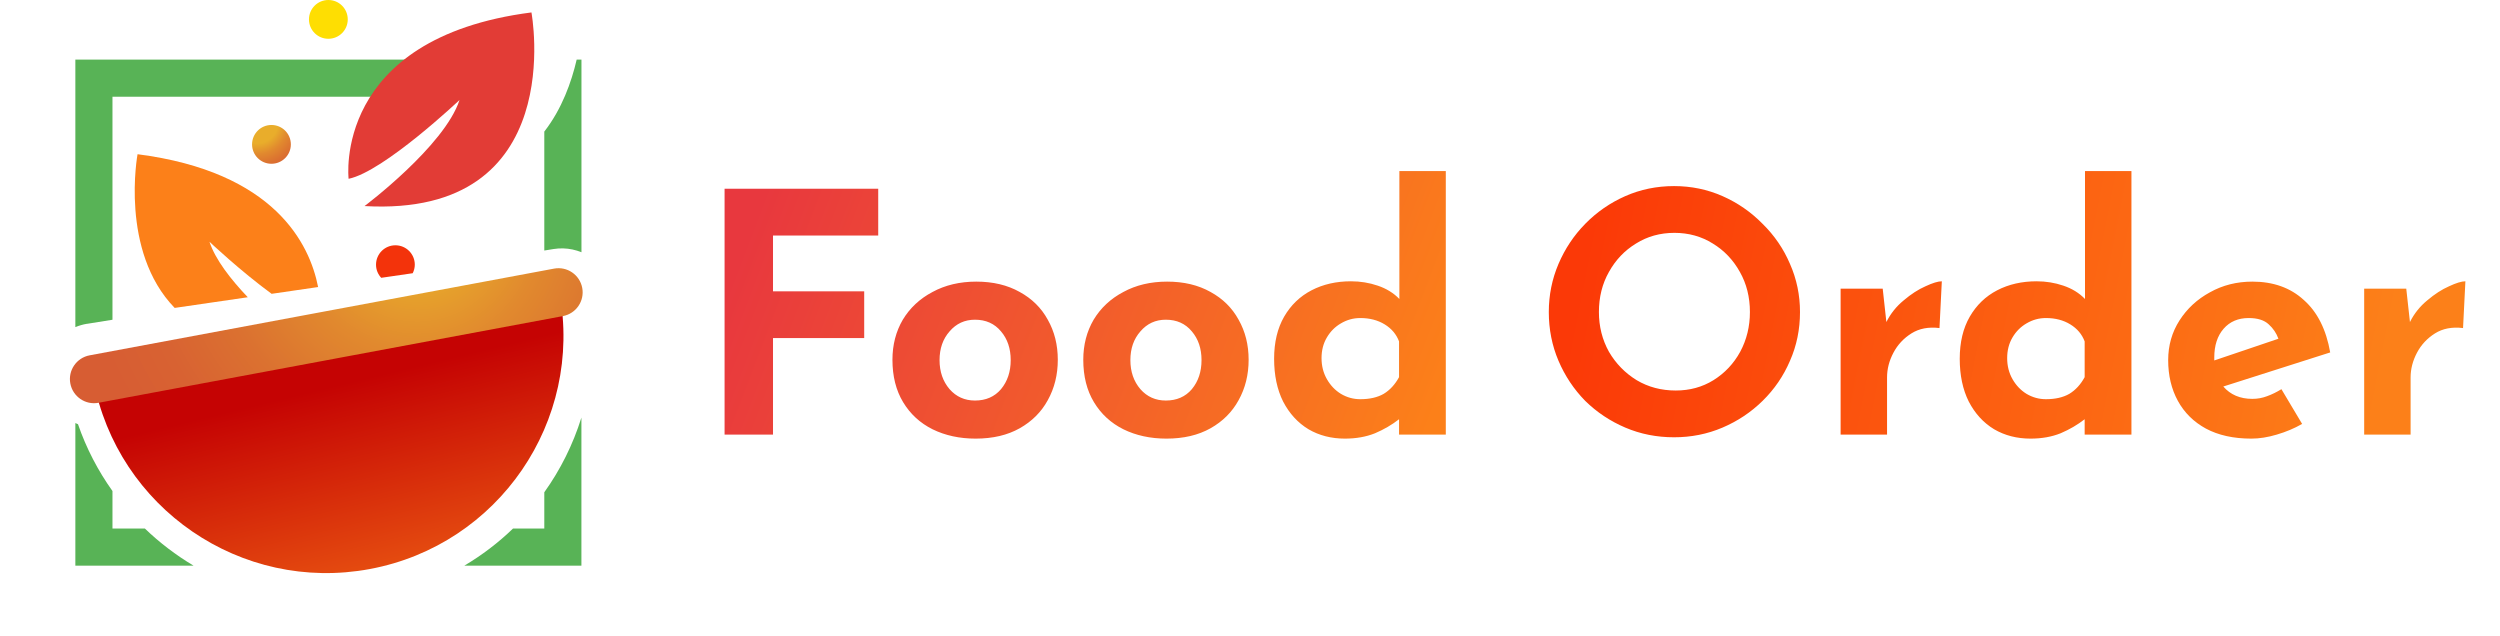 <svg width="228" height="58" viewBox="0 0 228 58" fill="none" xmlns="http://www.w3.org/2000/svg">
<g clip-path="url(#clip0_3144_11833)">
<path d="M26.526 13.167C26.526 14.144 25.734 14.936 24.757 14.936C23.779 14.936 22.988 14.144 22.988 13.167C22.988 12.19 23.779 11.398 24.757 11.398C25.734 11.398 26.526 12.19 26.526 13.167Z" fill="url(#paint0_radial_3144_11833)"/>
<path d="M31.715 1.769C31.715 2.746 30.924 3.537 29.946 3.537C28.969 3.537 28.178 2.746 28.178 1.769C28.178 0.791 28.969 0 29.946 0C30.924 0 31.715 0.791 31.715 1.769Z" fill="#FEDE02"/>
<path d="M43.567 8.822H44.527C44.794 8.488 45.027 8.154 45.213 7.819C45.213 7.819 44.566 8.234 43.571 8.822H43.567Z" fill="#D81988"/>
<path d="M7.934 29.529C7.566 29.588 7.211 29.694 6.872 29.833V5.437H37.835C36.659 6.541 35.834 7.726 35.259 8.822H10.257V29.161L7.934 29.533V29.529ZM10.257 48.201V44.782C8.941 42.933 7.871 40.889 7.113 38.689C7.029 38.66 6.952 38.617 6.872 38.583V51.586H17.649C16.045 50.629 14.556 49.495 13.21 48.201H10.257ZM49.64 48.201H46.788C45.456 49.491 43.966 50.625 42.35 51.586H53.025V38.084C52.259 40.538 51.113 42.836 49.64 44.896V48.205V48.201ZM49.64 11.991V22.848L50.482 22.712C50.77 22.666 51.066 22.645 51.358 22.653C51.946 22.67 52.509 22.793 53.029 23.004V5.437H52.593C52.12 7.48 51.248 9.93 49.644 11.995L49.64 11.991Z" fill="#58B356"/>
<path d="M31.793 16.307C31.793 16.307 30.278 3.474 48.468 1.134C48.468 1.134 51.967 19.856 33.244 18.794C33.244 18.794 40.535 13.324 41.91 9.118C41.91 9.118 35.009 15.646 31.793 16.307Z" fill="#E23C36"/>
<path d="M37.64 24.917C37.758 24.68 37.83 24.418 37.83 24.139C37.83 23.161 37.039 22.37 36.062 22.37C35.084 22.37 34.293 23.161 34.293 24.139C34.293 24.604 34.475 25.023 34.767 25.336L37.644 24.917H37.64Z" fill="#F3330B"/>
<path d="M22.598 27.109C21.058 25.492 19.636 23.673 19.103 22.048C19.103 22.048 21.908 24.701 24.773 26.796L29.012 26.178C28.234 22.23 25.039 15.672 12.545 14.064C12.545 14.064 10.895 22.895 15.93 28.082L22.598 27.109Z" fill="#FC8019"/>
<path d="M51.018 26.674C53.209 38.411 45.471 49.703 33.733 51.895C21.996 54.087 10.703 46.348 8.512 34.607L51.018 26.674Z" fill="url(#paint1_linear_3144_11833)"/>
<path d="M6.414 34.975C6.638 36.172 7.789 36.959 8.982 36.735L51.34 28.827C52.537 28.603 53.324 27.452 53.1 26.259C52.876 25.061 51.725 24.274 50.532 24.498L8.174 32.406C6.976 32.631 6.189 33.782 6.414 34.975Z" fill="url(#paint2_radial_3144_11833)"/>
<path d="M66.081 17.215H80.094V21.48H70.498V26.567H78.815V30.832H70.498V39.636H66.081V17.215ZM81.391 32.813C81.391 31.452 81.706 30.233 82.336 29.157C82.986 28.081 83.889 27.238 85.047 26.628C86.205 25.999 87.535 25.684 89.038 25.684C90.561 25.684 91.881 25.999 92.998 26.628C94.115 27.238 94.968 28.081 95.557 29.157C96.166 30.233 96.471 31.452 96.471 32.813C96.471 34.173 96.166 35.402 95.557 36.499C94.968 37.575 94.115 38.428 92.998 39.058C91.881 39.687 90.541 40.002 88.977 40.002C87.515 40.002 86.205 39.718 85.047 39.149C83.91 38.581 83.016 37.758 82.366 36.681C81.716 35.605 81.391 34.316 81.391 32.813ZM85.687 32.843C85.687 33.899 85.992 34.783 86.601 35.493C87.21 36.184 87.982 36.529 88.916 36.529C89.911 36.529 90.703 36.184 91.292 35.493C91.881 34.783 92.176 33.899 92.176 32.843C92.176 31.787 91.881 30.914 91.292 30.223C90.703 29.512 89.911 29.157 88.916 29.157C87.982 29.157 87.21 29.512 86.601 30.223C85.992 30.914 85.687 31.787 85.687 32.843ZM98.795 32.813C98.795 31.452 99.11 30.233 99.74 29.157C100.389 28.081 101.293 27.238 102.451 26.628C103.608 25.999 104.939 25.684 106.442 25.684C107.965 25.684 109.285 25.999 110.402 26.628C111.519 27.238 112.372 28.081 112.96 29.157C113.57 30.233 113.875 31.452 113.875 32.813C113.875 34.173 113.57 35.402 112.96 36.499C112.372 37.575 111.519 38.428 110.402 39.058C109.285 39.687 107.944 40.002 106.381 40.002C104.918 40.002 103.608 39.718 102.451 39.149C101.314 38.581 100.42 37.758 99.77 36.681C99.12 35.605 98.795 34.316 98.795 32.813ZM103.091 32.843C103.091 33.899 103.395 34.783 104.005 35.493C104.614 36.184 105.386 36.529 106.32 36.529C107.315 36.529 108.107 36.184 108.696 35.493C109.285 34.783 109.579 33.899 109.579 32.843C109.579 31.787 109.285 30.914 108.696 30.223C108.107 29.512 107.315 29.157 106.32 29.157C105.386 29.157 104.614 29.512 104.005 30.223C103.395 30.914 103.091 31.787 103.091 32.843ZM122.657 40.002C121.419 40.002 120.311 39.718 119.337 39.149C118.362 38.56 117.591 37.717 117.021 36.621C116.473 35.524 116.199 34.224 116.199 32.721C116.199 31.218 116.504 29.939 117.112 28.883C117.722 27.827 118.555 27.024 119.611 26.476C120.667 25.928 121.865 25.654 123.206 25.654C124.059 25.654 124.871 25.786 125.643 26.049C126.435 26.314 127.095 26.72 127.623 27.268V15.6H131.857V39.636H127.593V38.235C126.943 38.743 126.212 39.169 125.399 39.515C124.587 39.84 123.673 40.002 122.657 40.002ZM124.059 36.407C124.912 36.407 125.623 36.245 126.191 35.92C126.76 35.575 127.227 35.067 127.593 34.397V31.137C127.349 30.487 126.912 29.969 126.283 29.583C125.653 29.198 124.912 29.005 124.059 29.005C123.429 29.005 122.84 29.167 122.292 29.492C121.763 29.797 121.338 30.223 121.013 30.771C120.688 31.32 120.524 31.949 120.524 32.66C120.524 33.371 120.688 34.011 121.013 34.58C121.338 35.148 121.763 35.595 122.292 35.92C122.84 36.245 123.429 36.407 124.059 36.407Z" fill="url(#paint3_linear_3144_11833)"/>
<path d="M141.251 28.456C141.251 26.913 141.546 25.451 142.135 24.069C142.724 22.688 143.536 21.47 144.572 20.414C145.629 19.337 146.847 18.494 148.228 17.885C149.609 17.276 151.092 16.971 152.675 16.971C154.239 16.971 155.712 17.276 157.093 17.885C158.474 18.494 159.692 19.337 160.748 20.414C161.825 21.47 162.658 22.688 163.247 24.069C163.856 25.451 164.16 26.913 164.16 28.456C164.16 30.04 163.856 31.523 163.247 32.904C162.658 34.285 161.825 35.504 160.748 36.56C159.692 37.596 158.474 38.408 157.093 38.997C155.712 39.586 154.239 39.88 152.675 39.88C151.092 39.88 149.609 39.586 148.228 38.997C146.847 38.408 145.629 37.596 144.572 36.56C143.536 35.504 142.724 34.285 142.135 32.904C141.546 31.523 141.251 30.04 141.251 28.456ZM145.821 28.456C145.821 29.776 146.126 30.985 146.735 32.081C147.364 33.158 148.207 34.021 149.263 34.671C150.32 35.3 151.508 35.615 152.828 35.615C154.108 35.615 155.255 35.3 156.27 34.671C157.307 34.021 158.119 33.158 158.707 32.081C159.296 30.985 159.592 29.776 159.592 28.456C159.592 27.096 159.286 25.877 158.677 24.801C158.068 23.704 157.245 22.841 156.21 22.211C155.174 21.561 154.006 21.236 152.706 21.236C151.406 21.236 150.238 21.561 149.203 22.211C148.167 22.841 147.345 23.704 146.735 24.801C146.126 25.877 145.821 27.096 145.821 28.456ZM171.703 26.324L172.037 29.37C172.424 28.598 172.951 27.938 173.622 27.39C174.292 26.821 174.952 26.395 175.602 26.11C176.252 25.806 176.75 25.654 177.094 25.654L176.881 29.919C175.886 29.797 175.033 29.959 174.322 30.406C173.611 30.853 173.063 31.442 172.678 32.173C172.291 32.904 172.099 33.655 172.099 34.427V39.636H167.864V26.324H171.703ZM185.187 40.002C183.947 40.002 182.841 39.718 181.866 39.149C180.891 38.56 180.119 37.717 179.551 36.621C179.002 35.524 178.728 34.224 178.728 32.721C178.728 31.218 179.032 29.939 179.642 28.883C180.252 27.827 181.084 27.024 182.14 26.476C183.196 25.928 184.395 25.654 185.735 25.654C186.588 25.654 187.4 25.786 188.172 26.049C188.964 26.314 189.625 26.72 190.152 27.268V15.6H194.387V39.636H190.121V38.235C189.471 38.743 188.74 39.169 187.928 39.515C187.116 39.84 186.201 40.002 185.187 40.002ZM186.588 36.407C187.441 36.407 188.152 36.245 188.721 35.92C189.289 35.575 189.756 35.067 190.121 34.397V31.137C189.878 30.487 189.442 29.969 188.811 29.583C188.182 29.198 187.441 29.005 186.588 29.005C185.959 29.005 185.37 29.167 184.82 29.492C184.293 29.797 183.866 30.223 183.541 30.771C183.216 31.32 183.054 31.949 183.054 32.66C183.054 33.371 183.216 34.011 183.541 34.58C183.866 35.148 184.293 35.595 184.82 35.92C185.37 36.245 185.959 36.407 186.588 36.407ZM205.324 40.002C203.699 40.002 202.318 39.697 201.181 39.088C200.063 38.479 199.211 37.636 198.622 36.56C198.032 35.483 197.738 34.244 197.738 32.843C197.738 31.503 198.084 30.294 198.774 29.218C199.465 28.142 200.388 27.288 201.546 26.659C202.704 26.009 203.993 25.684 205.416 25.684C207.324 25.684 208.888 26.242 210.107 27.36C211.346 28.456 212.148 30.05 212.514 32.142L202.765 35.25C203.414 36.001 204.299 36.377 205.416 36.377C205.882 36.377 206.33 36.296 206.755 36.133C207.203 35.971 207.64 35.757 208.065 35.493L209.954 38.662C209.244 39.068 208.472 39.393 207.64 39.636C206.826 39.88 206.055 40.002 205.324 40.002ZM201.942 32.873L207.792 30.893C207.609 30.386 207.315 29.949 206.909 29.583C206.501 29.198 205.893 29.005 205.08 29.005C204.126 29.005 203.364 29.329 202.795 29.979C202.227 30.629 201.942 31.503 201.942 32.599C201.942 32.681 201.942 32.772 201.942 32.873ZM219.451 26.324L219.787 29.37C220.172 28.598 220.701 27.938 221.37 27.39C222.041 26.821 222.701 26.395 223.351 26.11C224 25.806 224.498 25.654 224.844 25.654L224.63 29.919C223.634 29.797 222.782 29.959 222.071 30.406C221.36 30.853 220.812 31.442 220.426 32.173C220.041 32.904 219.847 33.655 219.847 34.427V39.636H215.613V26.324H219.451Z" fill="url(#paint4_linear_3144_11833)"/>
</g>
<defs>
<radialGradient id="paint0_radial_3144_11833" cx="0" cy="0" r="1" gradientUnits="userSpaceOnUse" gradientTransform="translate(23.42 11.14) scale(5.83)">
<stop offset="0.33" stop-color="#E9AD2B"/>
<stop offset="0.34" stop-color="#E8AC2B"/>
<stop offset="0.5" stop-color="#E1892E"/>
<stop offset="0.66" stop-color="#DB7130"/>
<stop offset="0.8" stop-color="#D86232"/>
<stop offset="0.92" stop-color="#D75D33"/>
</radialGradient>
<linearGradient id="paint1_linear_3144_11833" x1="36.911" y1="64.101" x2="29.93" y2="35.33" gradientUnits="userSpaceOnUse">
<stop stop-color="#FC8019"/>
<stop offset="1" stop-color="#C50303"/>
</linearGradient>
<radialGradient id="paint2_radial_3144_11833" cx="0" cy="0" r="1" gradientUnits="userSpaceOnUse" gradientTransform="translate(38.086 20.721) rotate(169.43) scale(33.392 33.392)">
<stop offset="0.1" stop-color="#E9AD2B"/>
<stop offset="0.11" stop-color="#E8AC2B"/>
<stop offset="0.34" stop-color="#E1892E"/>
<stop offset="0.56" stop-color="#DB7130"/>
<stop offset="0.76" stop-color="#D86232"/>
<stop offset="0.92" stop-color="#D75D33"/>
</radialGradient>
<linearGradient id="paint3_linear_3144_11833" x1="68.585" y1="20.245" x2="128.774" y2="43.226" gradientUnits="userSpaceOnUse">
<stop stop-color="#E8383E"/>
<stop offset="1" stop-color="#FC8019"/>
</linearGradient>
<linearGradient id="paint4_linear_3144_11833" x1="144.095" y1="25.17" x2="216.321" y2="39.396" gradientUnits="userSpaceOnUse">
<stop stop-color="#FB3907"/>
<stop offset="1" stop-color="#FC8019"/>
</linearGradient>
<clipPath id="clip0_3144_11833">
<rect width="226.528" height="58" fill="white" transform="translate(0.736)"/>
</clipPath>
</defs>
</svg>
